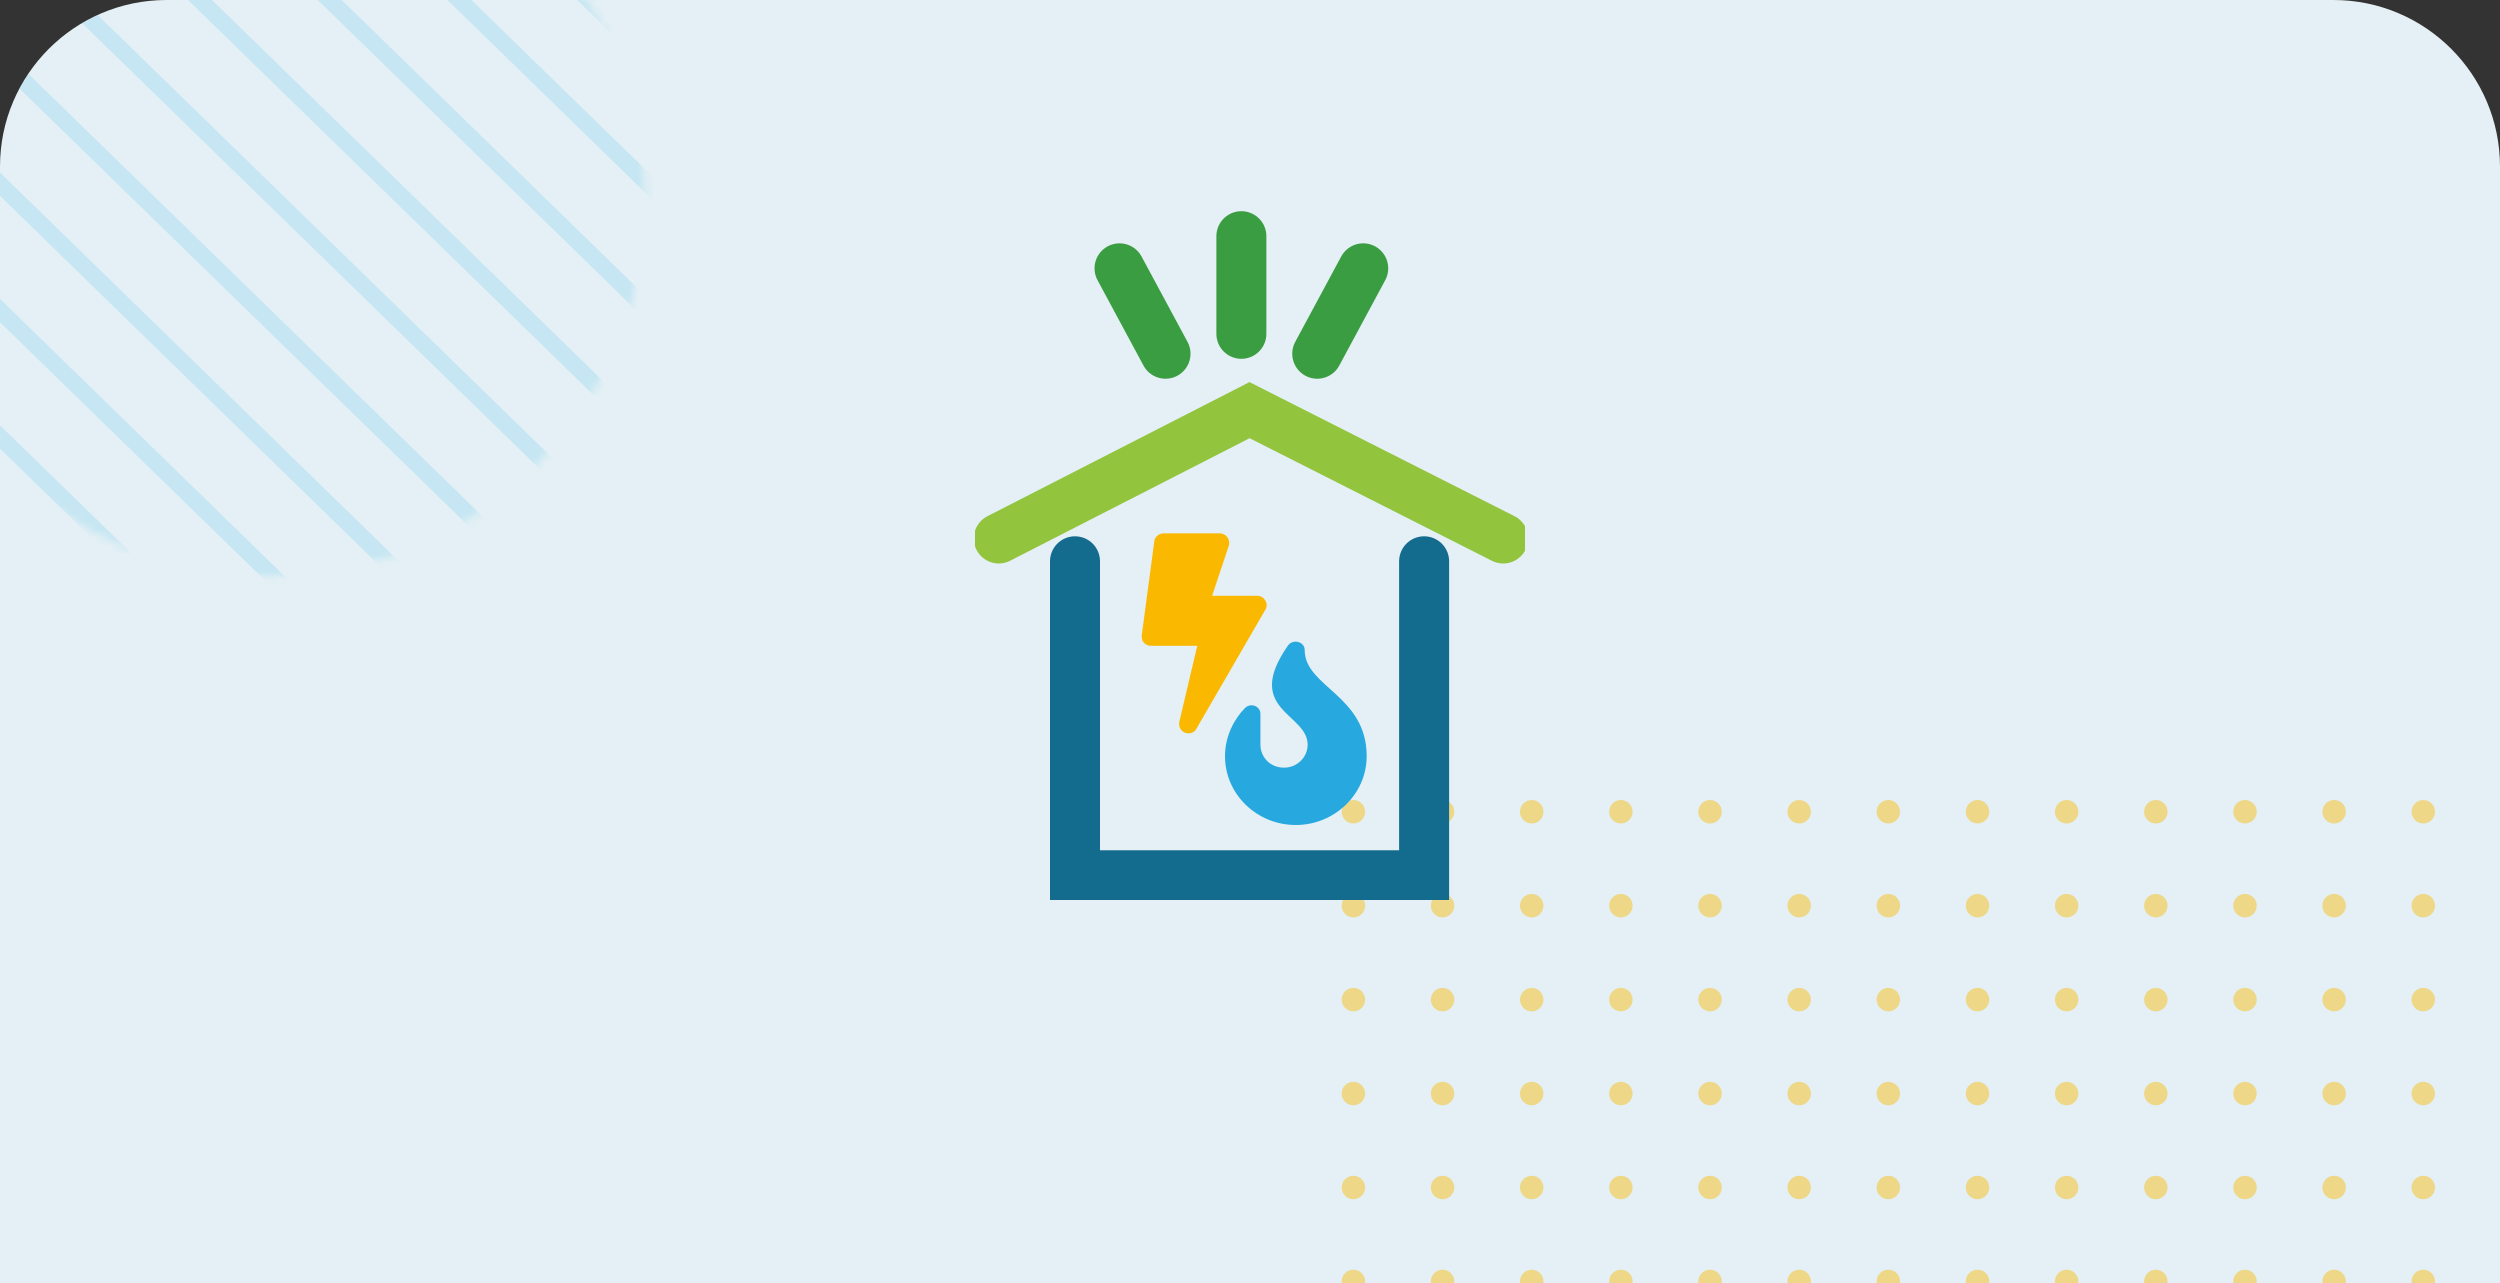 <svg width="300" height="154" viewBox="0 0 300 154" fill="none" xmlns="http://www.w3.org/2000/svg">
<rect x="0" y="0" width="300" height="154" fill="#333333" stroke="none"/>
<g clip-path="url(#clip0_4953_12688)">
<path d="M0 20C0 8.954 8.954 0 20 0H280C291.046 0 300 8.954 300 20V154H0V20Z" fill="#E4F0F5"/>
<g opacity="0.45">
<ellipse cx="162.408" cy="97.409" rx="1.408" ry="1.409" fill="#FAB900"/>
<ellipse cx="162.408" cy="108.681" rx="1.408" ry="1.409" fill="#FAB900"/>
<ellipse cx="162.408" cy="119.955" rx="1.408" ry="1.409" fill="#FAB900"/>
<ellipse cx="162.408" cy="131.227" rx="1.408" ry="1.409" fill="#FAB900"/>
<ellipse cx="162.408" cy="142.5" rx="1.408" ry="1.409" fill="#FAB900"/>
<ellipse cx="162.408" cy="153.772" rx="1.408" ry="1.409" fill="#FAB900"/>
<ellipse cx="173.107" cy="97.409" rx="1.408" ry="1.409" fill="#FAB900"/>
<ellipse cx="173.107" cy="108.681" rx="1.408" ry="1.409" fill="#FAB900"/>
<ellipse cx="173.107" cy="119.955" rx="1.408" ry="1.409" fill="#FAB900"/>
<ellipse cx="173.107" cy="131.227" rx="1.408" ry="1.409" fill="#FAB900"/>
<ellipse cx="173.107" cy="142.5" rx="1.408" ry="1.409" fill="#FAB900"/>
<ellipse cx="173.107" cy="153.772" rx="1.408" ry="1.409" fill="#FAB900"/>
<ellipse cx="183.806" cy="97.409" rx="1.408" ry="1.409" fill="#FAB900"/>
<ellipse cx="183.806" cy="108.681" rx="1.408" ry="1.409" fill="#FAB900"/>
<ellipse cx="183.806" cy="119.955" rx="1.408" ry="1.409" fill="#FAB900"/>
<ellipse cx="183.806" cy="131.227" rx="1.408" ry="1.409" fill="#FAB900"/>
<ellipse cx="183.806" cy="142.5" rx="1.408" ry="1.409" fill="#FAB900"/>
<ellipse cx="183.806" cy="153.772" rx="1.408" ry="1.409" fill="#FAB900"/>
<ellipse cx="194.505" cy="97.409" rx="1.408" ry="1.409" fill="#FAB900"/>
<ellipse cx="194.505" cy="108.681" rx="1.408" ry="1.409" fill="#FAB900"/>
<ellipse cx="194.505" cy="119.955" rx="1.408" ry="1.409" fill="#FAB900"/>
<ellipse cx="194.505" cy="131.227" rx="1.408" ry="1.409" fill="#FAB900"/>
<ellipse cx="194.505" cy="142.5" rx="1.408" ry="1.409" fill="#FAB900"/>
<ellipse cx="194.505" cy="153.772" rx="1.408" ry="1.409" fill="#FAB900"/>
<ellipse cx="205.205" cy="97.409" rx="1.408" ry="1.409" fill="#FAB900"/>
<ellipse cx="205.205" cy="108.681" rx="1.408" ry="1.409" fill="#FAB900"/>
<ellipse cx="205.205" cy="119.955" rx="1.408" ry="1.409" fill="#FAB900"/>
<ellipse cx="205.205" cy="131.227" rx="1.408" ry="1.409" fill="#FAB900"/>
<ellipse cx="205.205" cy="142.5" rx="1.408" ry="1.409" fill="#FAB900"/>
<ellipse cx="205.205" cy="153.772" rx="1.408" ry="1.409" fill="#FAB900"/>
<ellipse cx="215.904" cy="97.409" rx="1.408" ry="1.409" fill="#FAB900"/>
<ellipse cx="215.904" cy="108.681" rx="1.408" ry="1.409" fill="#FAB900"/>
<ellipse cx="215.904" cy="119.955" rx="1.408" ry="1.409" fill="#FAB900"/>
<ellipse cx="215.904" cy="131.227" rx="1.408" ry="1.409" fill="#FAB900"/>
<ellipse cx="215.904" cy="142.5" rx="1.408" ry="1.409" fill="#FAB900"/>
<ellipse cx="215.904" cy="153.772" rx="1.408" ry="1.409" fill="#FAB900"/>
<ellipse cx="226.599" cy="97.409" rx="1.408" ry="1.409" fill="#FAB900"/>
<ellipse cx="226.599" cy="108.681" rx="1.408" ry="1.409" fill="#FAB900"/>
<ellipse cx="226.599" cy="119.955" rx="1.408" ry="1.409" fill="#FAB900"/>
<ellipse cx="226.599" cy="131.227" rx="1.408" ry="1.409" fill="#FAB900"/>
<ellipse cx="226.599" cy="142.5" rx="1.408" ry="1.409" fill="#FAB900"/>
<ellipse cx="226.599" cy="153.772" rx="1.408" ry="1.409" fill="#FAB900"/>
<ellipse cx="237.302" cy="97.409" rx="1.408" ry="1.409" fill="#FAB900"/>
<ellipse cx="237.302" cy="108.681" rx="1.408" ry="1.409" fill="#FAB900"/>
<ellipse cx="237.302" cy="119.955" rx="1.408" ry="1.409" fill="#FAB900"/>
<ellipse cx="237.302" cy="131.227" rx="1.408" ry="1.409" fill="#FAB900"/>
<ellipse cx="237.302" cy="142.5" rx="1.408" ry="1.409" fill="#FAB900"/>
<ellipse cx="237.302" cy="153.772" rx="1.408" ry="1.409" fill="#FAB900"/>
<ellipse cx="247.998" cy="97.409" rx="1.408" ry="1.409" fill="#FAB900"/>
<ellipse cx="247.998" cy="108.681" rx="1.408" ry="1.409" fill="#FAB900"/>
<ellipse cx="247.998" cy="119.955" rx="1.408" ry="1.409" fill="#FAB900"/>
<ellipse cx="247.998" cy="131.227" rx="1.408" ry="1.409" fill="#FAB900"/>
<ellipse cx="247.998" cy="142.5" rx="1.408" ry="1.409" fill="#FAB900"/>
<ellipse cx="247.998" cy="153.772" rx="1.408" ry="1.409" fill="#FAB900"/>
<ellipse cx="258.701" cy="97.409" rx="1.408" ry="1.409" fill="#FAB900"/>
<ellipse cx="258.701" cy="108.681" rx="1.408" ry="1.409" fill="#FAB900"/>
<ellipse cx="258.701" cy="119.955" rx="1.408" ry="1.409" fill="#FAB900"/>
<ellipse cx="258.701" cy="131.227" rx="1.408" ry="1.409" fill="#FAB900"/>
<ellipse cx="258.701" cy="142.5" rx="1.408" ry="1.409" fill="#FAB900"/>
<ellipse cx="258.701" cy="153.772" rx="1.408" ry="1.409" fill="#FAB900"/>
<ellipse cx="269.4" cy="97.409" rx="1.408" ry="1.409" fill="#FAB900"/>
<ellipse cx="269.4" cy="108.681" rx="1.408" ry="1.409" fill="#FAB900"/>
<ellipse cx="269.4" cy="119.955" rx="1.408" ry="1.409" fill="#FAB900"/>
<ellipse cx="269.4" cy="131.227" rx="1.408" ry="1.409" fill="#FAB900"/>
<ellipse cx="269.4" cy="142.5" rx="1.408" ry="1.409" fill="#FAB900"/>
<ellipse cx="269.4" cy="153.772" rx="1.408" ry="1.409" fill="#FAB900"/>
<ellipse cx="280.095" cy="97.409" rx="1.408" ry="1.409" fill="#FAB900"/>
<ellipse cx="280.095" cy="108.681" rx="1.408" ry="1.409" fill="#FAB900"/>
<ellipse cx="280.095" cy="119.955" rx="1.408" ry="1.409" fill="#FAB900"/>
<ellipse cx="280.095" cy="131.227" rx="1.408" ry="1.409" fill="#FAB900"/>
<ellipse cx="280.095" cy="142.5" rx="1.408" ry="1.409" fill="#FAB900"/>
<ellipse cx="280.095" cy="153.772" rx="1.408" ry="1.409" fill="#FAB900"/>
<ellipse cx="290.794" cy="97.409" rx="1.408" ry="1.409" fill="#FAB900"/>
<ellipse cx="290.794" cy="108.681" rx="1.408" ry="1.409" fill="#FAB900"/>
<ellipse cx="290.794" cy="119.955" rx="1.408" ry="1.409" fill="#FAB900"/>
<ellipse cx="290.794" cy="131.227" rx="1.408" ry="1.409" fill="#FAB900"/>
<ellipse cx="290.794" cy="142.5" rx="1.408" ry="1.409" fill="#FAB900"/>
<ellipse cx="290.794" cy="153.772" rx="1.408" ry="1.409" fill="#FAB900"/>
</g>
<mask id="mask0_4953_12688" style="mask-type:alpha" maskUnits="userSpaceOnUse" x="-13" y="-21" width="91" height="91">
<path d="M32.416 -20.891L33.16 -20.885C57.668 -20.487 77.414 -0.495 77.414 24.109L77.408 24.853C77.011 49.363 57.019 69.109 32.416 69.109L31.672 69.103C7.161 68.706 -12.586 48.714 -12.586 24.109C-12.586 -0.743 7.562 -20.891 32.416 -20.891Z" fill="#136B8D"/>
</mask>
<g mask="url(#mask0_4953_12688)">
<path d="M60.662 111.537L-44.035 9.539" stroke="#00A4DF" stroke-opacity="0.14" stroke-width="2"/>
<path d="M68.447 103.953L-36.25 1.955" stroke="#00A4DF" stroke-opacity="0.14" stroke-width="2"/>
<path d="M76.228 96.372L-28.469 -5.626" stroke="#00A4DF" stroke-opacity="0.14" stroke-width="2"/>
<path d="M84.006 88.79L-20.691 -13.208" stroke="#00A4DF" stroke-opacity="0.14" stroke-width="2"/>
<path d="M91.791 81.208L-12.906 -20.79" stroke="#00A4DF" stroke-opacity="0.14" stroke-width="2"/>
<path d="M99.572 73.625L-5.125 -28.373" stroke="#00A4DF" stroke-opacity="0.14" stroke-width="2"/>
<path d="M107.357 66.044L2.66 -35.954" stroke="#00A4DF" stroke-opacity="0.14" stroke-width="2"/>
<path d="M115.139 58.462L10.441 -43.536" stroke="#00A4DF" stroke-opacity="0.14" stroke-width="2"/>
<path d="M122.924 50.879L18.227 -51.119" stroke="#00A4DF" stroke-opacity="0.14" stroke-width="2"/>
</g>
<g clip-path="url(#clip1_4953_12688)">
<path d="M129 67.356V105.035H170.894V67.356" stroke="#136B8D" stroke-width="6" stroke-linecap="round"/>
<path d="M119.852 64.617L149.945 49.218L180.385 64.617" stroke="#92C43D" stroke-width="6" stroke-linecap="round"/>
<path d="M148.965 28.343V40.057" stroke="#3B9D41" stroke-width="6" stroke-linecap="round"/>
<path d="M163.586 32.201L158.069 42.447" stroke="#3B9D41" stroke-width="6" stroke-linecap="round"/>
<path d="M134.344 32.201L139.861 42.447" stroke="#3B9D41" stroke-width="6" stroke-linecap="round"/>
<path d="M156.562 78.003C156.562 77.013 155.19 76.626 154.57 77.443C149.125 85.231 156.917 85.575 156.917 89.362C156.917 90.911 155.589 92.159 154.039 92.116C152.445 92.116 151.25 90.868 151.25 89.362V85.662C151.25 84.715 150.055 84.285 149.391 84.973C148.195 86.178 147 88.243 147 90.739C147 95.3 150.807 99 155.5 99C160.148 99 164 95.3 164 90.739C164 83.424 156.562 82.434 156.562 78.003Z" fill="#27A8DF"/>
<path d="M150.892 71.5H145.452L147.469 65.453C147.656 64.703 147.094 64 146.39 64H139.637C139.074 64 138.559 64.422 138.512 64.984L137.011 76.234C136.917 76.938 137.433 77.5 138.137 77.5H143.67L141.513 86.641C141.372 87.344 141.888 88 142.592 88C143.014 88 143.389 87.812 143.576 87.438L151.83 73.188C152.299 72.484 151.736 71.5 150.892 71.5Z" fill="#FAB900"/>
</g>
</g>
<defs>
<clipPath id="clip0_4953_12688">
<path d="M0 20C0 8.954 8.954 0 20 0H280C291.046 0 300 8.954 300 20V154H0V20Z" fill="white"/>
</clipPath>
<clipPath id="clip1_4953_12688">
<rect width="66" height="84" fill="white" transform="translate(117 24)"/>
</clipPath>
</defs>
</svg>
